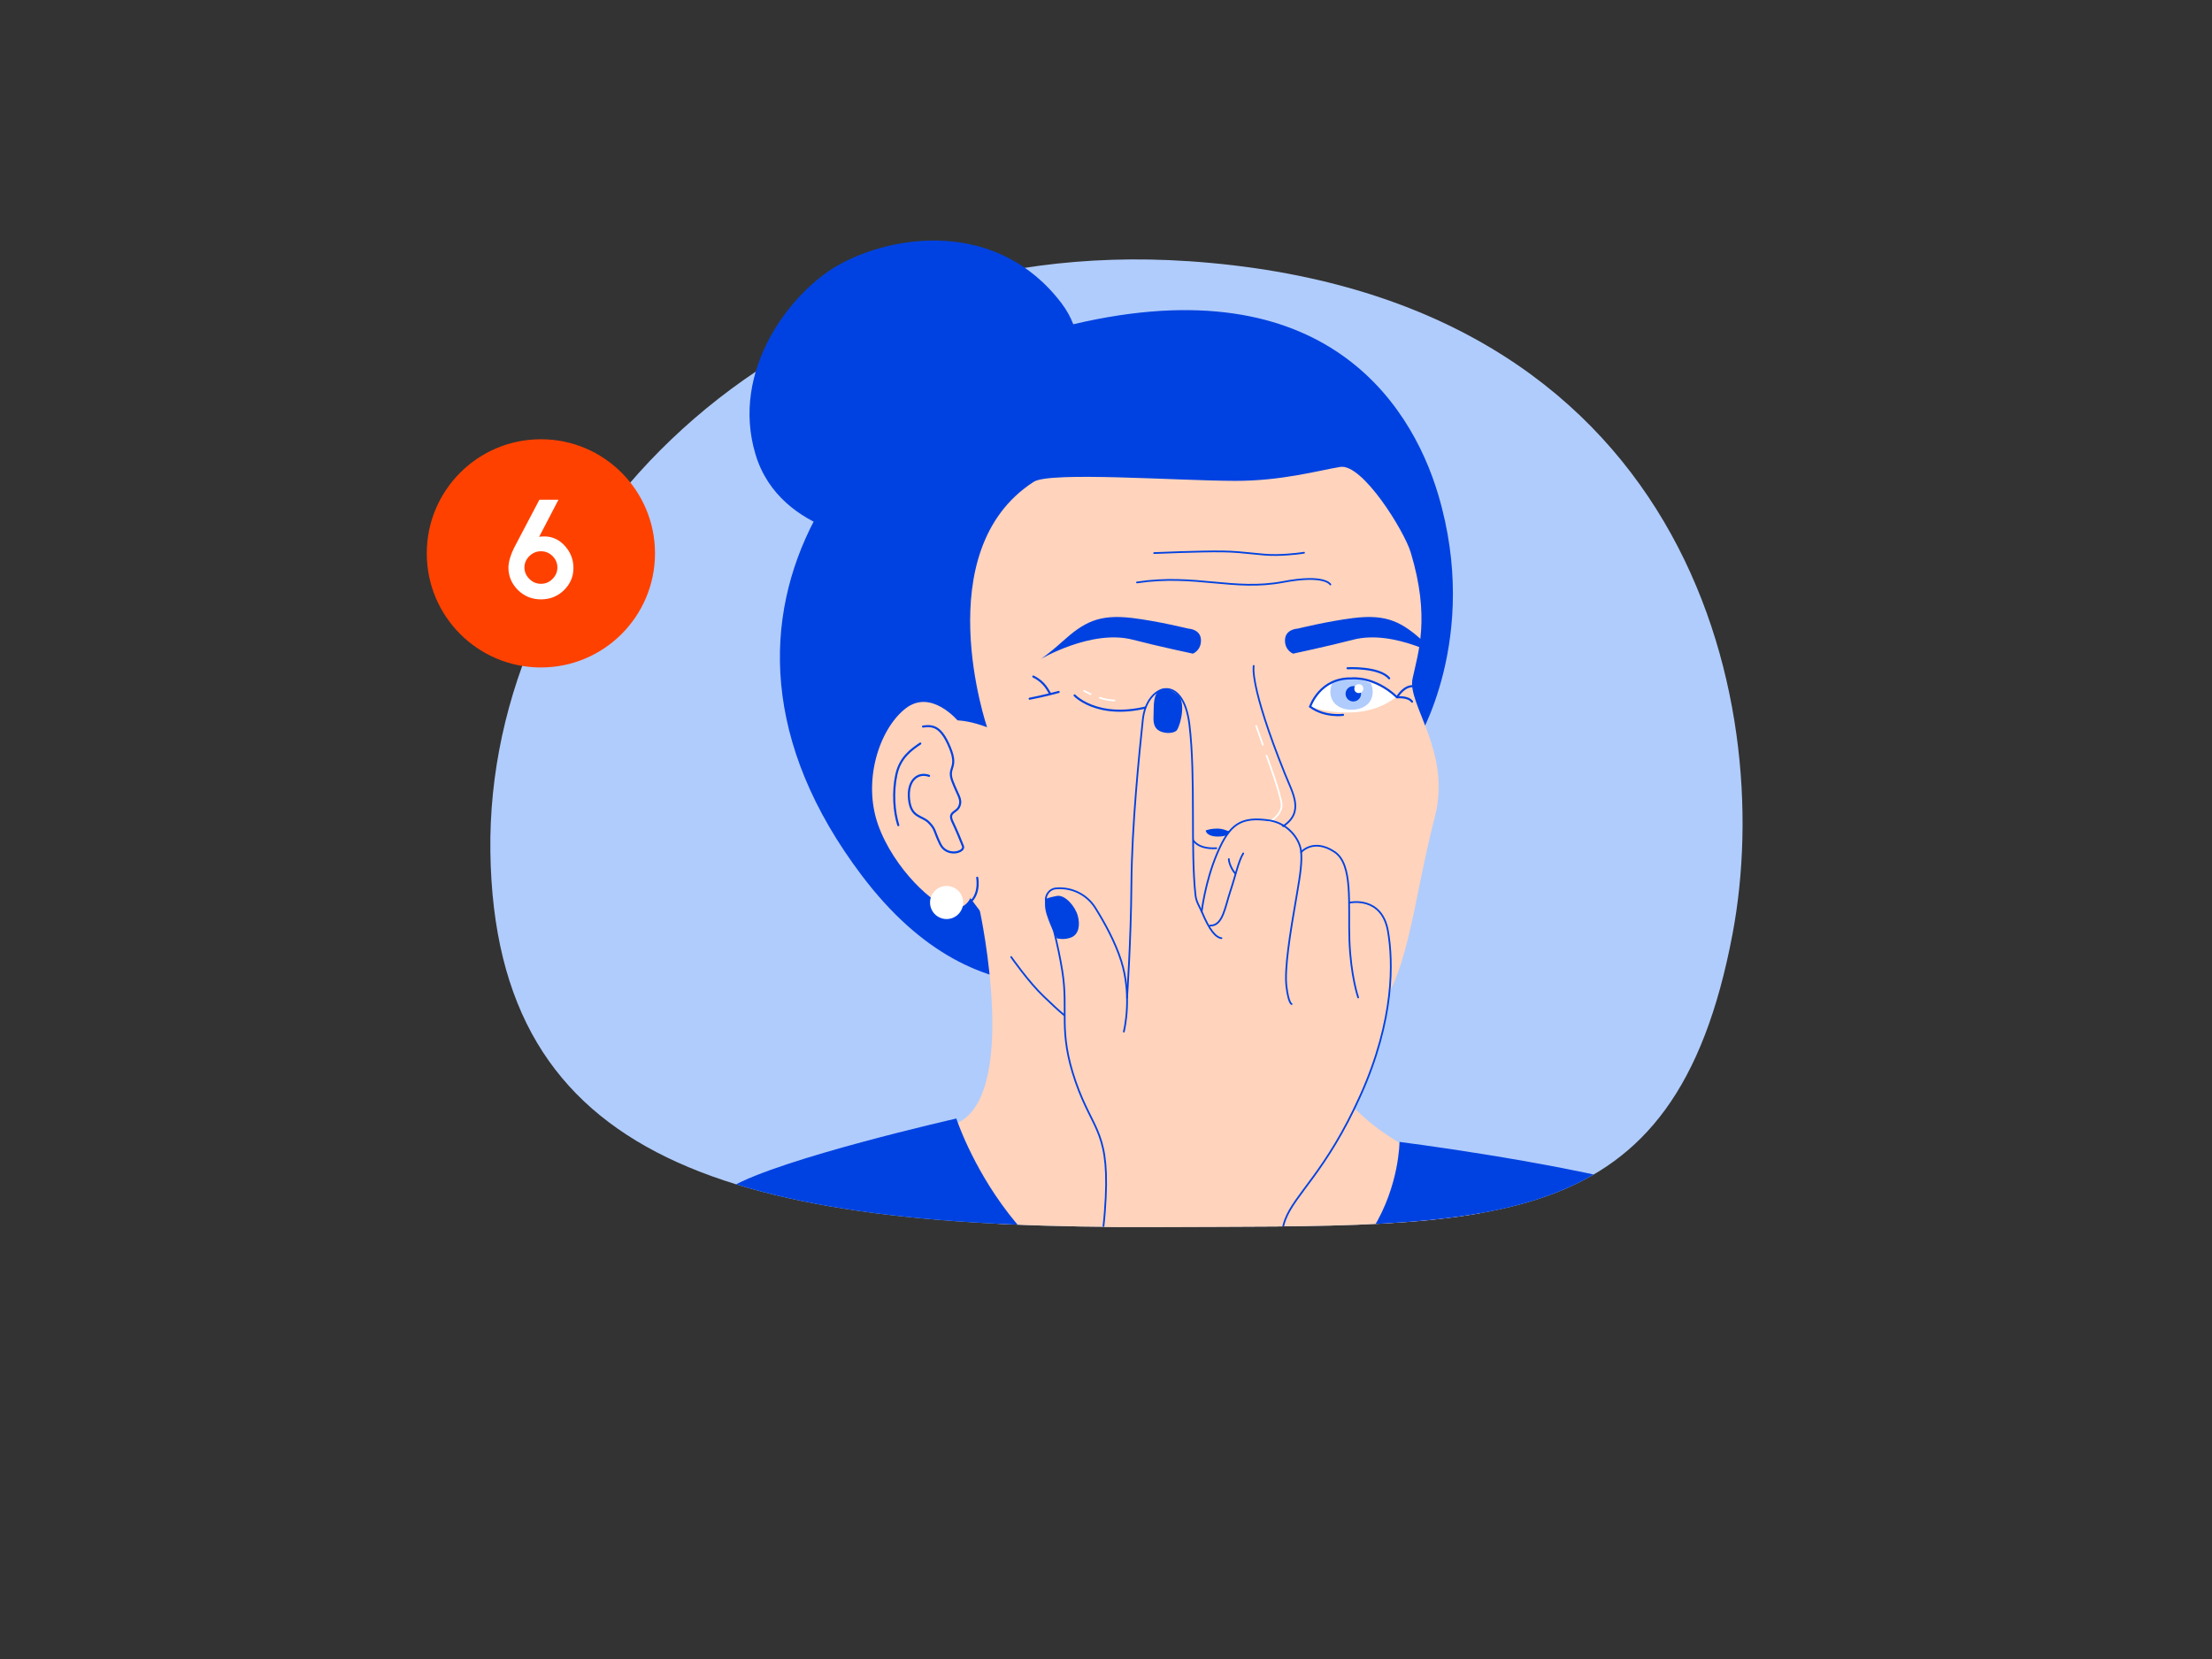 <?xml version="1.0" encoding="UTF-8"?>
<svg xmlns="http://www.w3.org/2000/svg" xmlns:xlink="http://www.w3.org/1999/xlink" id="Laag_1" viewBox="0 0 800 600">
  <rect x="0" y="0" width="800" height="600" fill="#333333" stroke="none"/>
  <defs>
    <style>.cls-1{stroke-width:.75px;}.cls-1,.cls-2,.cls-3{fill:none;stroke-linecap:round;stroke-linejoin:round;}.cls-1,.cls-3{stroke:#0042e1;}.cls-4{clip-path:url(#clippath);}.cls-2{stroke:#fff;}.cls-2,.cls-3{stroke-width:.62px;}.cls-5,.cls-6{fill:#b0ccfc;}.cls-6,.cls-7,.cls-8,.cls-9,.cls-10{stroke-width:0px;}.cls-7{fill:#fff;}.cls-8{fill:#ff4100;}.cls-9{fill:#ffd3bc;}.cls-10{fill:#0042e1;}</style>
    <clipPath id="clippath">
      <path class="cls-6" d="m429.74,94.45c180.16,12.16,212.98,157.89,196.86,243.31-21.01,111.31-86.29,105.33-207.98,105.97-152.97.8-239.65-22.59-241.27-135.62-1.62-113.02,102.87-223.75,252.39-213.65Z"></path>
    </clipPath>
  </defs>
  <path class="cls-5" d="m429.74,94.45c180.16,12.16,212.98,157.89,196.86,243.31-21.01,111.31-86.29,105.33-207.98,105.97-152.97.8-239.65-22.59-241.27-135.62-1.62-113.02,102.87-223.75,252.39-213.65Z"></path>
  <g class="cls-4">
    <path class="cls-10" d="m512.37,268.31s23.26-37.38,7.78-89.43c-10.17-34.21-43.37-84.22-136.08-60.6-68.93,17.56-145.47,101.92-72.25,198.54,84.12,111.02,200.55-48.52,200.55-48.52Z"></path>
    <path class="cls-9" d="m354.38,329.4s14.96,68.97-9.61,77.37c-24.57,8.4,63.06,98.72,145.04,80.05,43.73-9.96,48.13-61.41,48.13-61.41,0,0-70.94-11.8-66.33-76.59,4.61-64.78-117.24-19.42-117.24-19.42Z"></path>
    <path class="cls-10" d="m506.16,412.99s52.56,6.62,88.89,16.18c12.33,3.24-16.68,166.29-16.68,166.29l-261.88-62.02s-80.34-.19-69.68-28.21c5.23-13.74,2.25-66.95,17.68-75.96,17.65-10.3,81.38-24.74,81.38-24.74,0,0,22.24,68.33,84.24,69.68,75.94,1.65,76.04-61.22,76.04-61.22Z"></path>
    <path class="cls-9" d="m354.38,329.4s17.46,32.9,34.25,42.3c16.79,9.4,49.93,17.44,61.37,17.46,21.32.04,30.22-4.03,45-19.48,14.78-15.45,15.35-41.08,23.93-74.24,6.12-23.63-10.07-40.6-8.06-50.01,2.01-9.4,6.47-22.05-.67-45.67-2.33-7.71-17.46-32.24-25.52-30.89-8.06,1.34-21.16,5.07-37.98,5.04-21.13-.04-66.94-3.46-72.84.34-38.67,24.95-16.87,88.76-16.87,88.76-41.49-15.41-18.21,45.63-18.21,45.63l15.6,20.76Z"></path>
    <path class="cls-3" d="m365.71,346.12s6.3,9.08,11.88,14.36c11.31,10.7,12.43,12.53,42.56,19.7"></path>
    <path class="cls-1" d="m353.42,317.44s1.56,8-5.08,10.25"></path>
    <path class="cls-9" d="m351.41,323.56s-1.24,5.5-7.28,4.94c-6.04-.56-20.97-14.36-26.58-30.28-5.61-15.92.45-34.47,9.89-41.94,9.43-7.46,19.31,4.76,19.31,4.76l4.66,62.52Z"></path>
    <path class="cls-1" d="m333.82,262.76c3.49-.46,6.44-.25,9.68,7.53,3.24,7.78-1.04,6.98.94,12.21,1.99,5.23,3.52,6.49,2.54,9.03-.98,2.54-4.28,1.94-2.5,5.67,1.77,3.73,2.94,6.67,3.79,8.83.85,2.16-5.84,4.11-8.21-.75-2.37-4.86-1.62-5.26-4.13-7.83-2.51-2.57-6.48-1.63-7.16-8.41-.69-6.78,3.1-9.9,7.24-8.45"></path>
    <path class="cls-1" d="m332.84,268.91c-3.05,2.09-7.26,4.86-8.65,11.19-1.38,6.33-.86,13.56.69,18.33"></path>
    <circle class="cls-7" cx="342.35" cy="326.4" r="5.99"></circle>
    <path class="cls-3" d="m411.2,210.65c21.18-3.18,34.97,3.22,52.92-.19,15.06-2.86,17.03.93,17.03.93"></path>
    <path class="cls-3" d="m417.4,200.03s16.4-.72,24.77-.6c8.24.11,13.53,1.39,19.35,1.3,5.82-.09,10.1-.83,10.1-.83"></path>
    <path class="cls-10" d="m429.8,227.36s-11-2.72-20.26-3.85c-12.28-1.5-17.66,1.61-25.46,8.64-5.01,4.51-7.74,6.24-7.74,6.24,0,0,18.45-10.9,33.32-7.04,9.32,2.42,21.76,5.05,21.76,5.05,0,0,3.08-1.17,2.92-5.03-.16-3.86-4.55-4.02-4.55-4.02Z"></path>
    <path class="cls-10" d="m469.28,227.36s11-2.72,20.26-3.85c12.28-1.5,17.66,1.61,25.46,8.64,5.01,4.51,7.74,6.24,7.74,6.24,0,0-18.45-10.9-33.32-7.04-9.32,2.42-21.76,5.05-21.76,5.05,0,0-3.08-1.17-2.92-5.03s4.55-4.02,4.55-4.02Z"></path>
    <path class="cls-3" d="m453.42,240.83s-1.76,6.63,11.34,39.17c2.81,6.98,7,13.59-.58,18.74-6.06,4.11-11.7,4.85-15.52,3.33s-8.12-1.67-9.64-1.46"></path>
    <path class="cls-3" d="m430.82,293.13s-5.04,14.45,9.08,13.64"></path>
    <path class="cls-3" d="m430.18,300.68s-17.02,4.87-17.69,19.98"></path>
    <path class="cls-10" d="m436.05,300.34s4.88-1.86,8.63.61c1.82,1.2-7.84,3.19-8.63-.61Z"></path>
    <path class="cls-2" d="m458.61,297.67s5.18-2.93,4.9-6.71-5.43-17.66-5.43-17.66"></path>
    <line class="cls-2" x1="456.72" y1="269.34" x2="454.33" y2="262.54"></line>
    <path class="cls-1" d="m388.64,251.5s10.05,10.76,32.55,2.27"></path>
    <path class="cls-1" d="m372.39,252.7c5.56-1.09,10.49-2.44,10.49-2.44"></path>
    <path class="cls-1" d="m379.71,250.71c-.71-.9-1.74-3.94-6.01-6.03"></path>
    <path class="cls-2" d="m397.78,252.37c1.63.52,3.47.92,5.3.96"></path>
    <path class="cls-2" d="m392.08,249.83s.91.56,2.37,1.23"></path>
    <path class="cls-7" d="m473.83,255.57s18.41,6.69,31.22-3.58c0,0-8.61-6.55-16.14-6.63-11.03-.12-15.08,10.21-15.08,10.21Z"></path>
    <path class="cls-6" d="m488.84,256.68c4.21-.01,7.62-2.3,7.62-6.49,0-1.09-.24-2.11-.65-3.05-2.29-1.02-4.69-1.76-6.9-1.78-2.74-.03-5.05.59-6.97,1.53-.49,1-.79,2.11-.79,3.3,0,4.19,3.41,6.48,7.62,6.49.02,0,.05,0,.07,0Z"></path>
    <ellipse class="cls-10" cx="489.44" cy="250.92" rx="2.8" ry="2.78"></ellipse>
    <ellipse class="cls-7" cx="491.43" cy="249.05" rx="1.62" ry="1.61"></ellipse>
    <path class="cls-1" d="m473.83,255.57s3.43-10.52,15.08-10.21c0,0,8.01-.95,16.14,6.63"></path>
    <path class="cls-1" d="m485.73,258.54s-6.71.92-11.9-2.97"></path>
    <path class="cls-1" d="m511.47,248.19c-3.75-.48-6.22,4.01-6.22,4.01,0,0,4-.44,5.43,1.56"></path>
    <path class="cls-1" d="m487.35,241.68s11.47-.62,15.06,3.64"></path>
    <path class="cls-9" d="m407.48,361.39c.05-.7,1.47-21.27,1.58-40.91.12-20.92,2.81-47.16,4.14-59.77,1.33-12.61,14.53-17.26,16.83,1.88,2.31,19.13.38,46.69,2.2,61.76.29,2.37,1.54,4.2,2.25,5.88,0,0,1.2-10.72,5.65-21.17,4.46-10.45,8.45-13.35,18.93-11.78,6.38.96,10.73,6.41,11.32,10.85.03.19.05.39.07.59,0,0,4.38-5.18,12.06-.08,4.43,2.93,5.17,10.12,5.28,18.35h.2s11.62-2.58,13.86,10.35c1.87,10.77,2.48,31.73-9.94,59.35-12.42,27.62-23.74,35.62-27.27,45.08-3.53,9.45-14.23,79.79-14.23,79.79l-64.57-19.14s11.34-34.25,13.6-63.66c2.26-29.41-4.13-28.39-10.57-46.99-6.44-18.59-2.47-25.32-4.82-40-1.53-9.58-4.16-19.21-5.8-24.74-.22-.73-.22-1.47-.04-2.15.41-1.59,1.78-2.87,3.56-3.03,5.68-.5,11.19,2.21,14.22,7.05,3.26,5.21,7.21,12.34,9.38,19.23,1.47,4.69,2.01,9.3,2.09,13.27Z"></path>
    <path class="cls-3" d="m434.61,329.69s1.19-10.73,5.65-21.17,8.45-13.35,18.93-11.78c6.38.96,10.73,6.41,11.32,10.85.5,3.79-.26,8.84-1.45,15.69-2.6,14.88-4.54,27.2-3.81,33.38.73,6.19,1.88,6.48,1.88,6.48"></path>
    <path class="cls-3" d="m470.58,308.19s4.38-5.18,12.07-.09c6.82,4.52,4.9,19.12,5.39,32.07.49,12.94,3.16,20.58,3.16,20.58"></path>
    <path class="cls-3" d="m488.12,326.44s11.62-2.58,13.86,10.36c1.87,10.77,2.48,31.73-9.94,59.35-12.42,27.62-23.75,35.62-27.27,45.08-3.52,9.46-14.23,79.79-14.23,79.79"></path>
    <path class="cls-3" d="m444.43,310.68s-.13,1.1,1.08,3.41c.6,1.14,1.24,1.79,1.24,1.79"></path>
    <path class="cls-3" d="m449.64,308.64c-1.78,2.92-2.73,7.87-4.67,13.67-1.94,5.8-2.71,12.57-7.32,12.44"></path>
    <path class="cls-10" d="m417.18,259.1c-.16,3.22.72,4.94,3.2,5.67,2.48.73,4.78.1,5.32-.78,1.53-2.51,3.17-10.36.21-12.74-3.45-2.77-7.54-3.73-8.47,2.15-.25,1.56-.19,4.51-.25,5.69Z"></path>
    <path class="cls-10" d="m378.15,325.14s1.23-.63,4.14-1.12c2.91-.49,6.56,3.76,7.5,7.17.94,3.41.32,6.7-2.27,7.8-2.59,1.11-5.24.39-5.24.39,0,0-2.18-3.75-3.74-8.65-1.07-3.37-.39-5.58-.39-5.58Z"></path>
    <path class="cls-3" d="m407.61,360.88s1.43-20.94,1.58-40.93c.15-21.56,2.81-47.16,4.14-59.77,1.33-12.61,14.53-17.26,16.84,1.87,2.31,19.14.35,45.16,2.2,61.76.26,2.37,1.54,4.2,2.25,5.88,2.86,6.85,5.04,9.3,7.14,9.62"></path>
    <path class="cls-3" d="m385.98,501.88s11.34-34.26,13.6-63.67c2.26-29.41-4.12-28.4-10.57-46.99-6.44-18.59-2.47-25.32-4.81-40-1.53-9.58-4.16-19.21-5.8-24.74-.73-2.45.97-4.95,3.52-5.18h0c5.69-.5,11.19,2.21,14.22,7.05,3.26,5.21,7.21,12.34,9.38,19.23,1.92,6.12,2.25,12.09,2.06,16.71-.22,5.28-1.13,8.81-1.13,8.81"></path>
  </g>
  <path class="cls-10" d="m383.56,156.02s15.3-26.62.37-46.32c-23.24-30.67-61.39-24.98-81.16-13.57-16.85,9.72-38.7,37.7-29.53,68.2,8.97,29.83,46.65,31.43,46.65,31.43"></path>
  <circle class="cls-8" cx="195.62" cy="200.13" r="41.27"></circle>
  <path class="cls-7" d="m204.26,197.4c2.09,2.28,3.13,4.96,3.13,8.04s-1.14,5.76-3.41,7.99c-2.28,2.23-5.05,3.34-8.32,3.34s-6.03-1.12-8.32-3.36c-2.27-2.24-3.43-4.93-3.46-8.07,0-2.16.8-4.8,2.41-7.9l8.79-16.71h6.9l-6.99,13.42c.59-.09,1.21-.14,1.87-.14,2.87,0,5.34,1.13,7.41,3.39Zm-12.81,3.72c-1.18,1.17-1.78,2.54-1.78,4.11s.59,2.95,1.78,4.14,2.59,1.77,4.21,1.77,3.01-.59,4.18-1.77c1.17-1.2,1.75-2.58,1.75-4.14s-.58-2.94-1.75-4.11c-1.17-1.17-2.56-1.75-4.18-1.75s-3.01.58-4.21,1.75Z"></path>
</svg>
